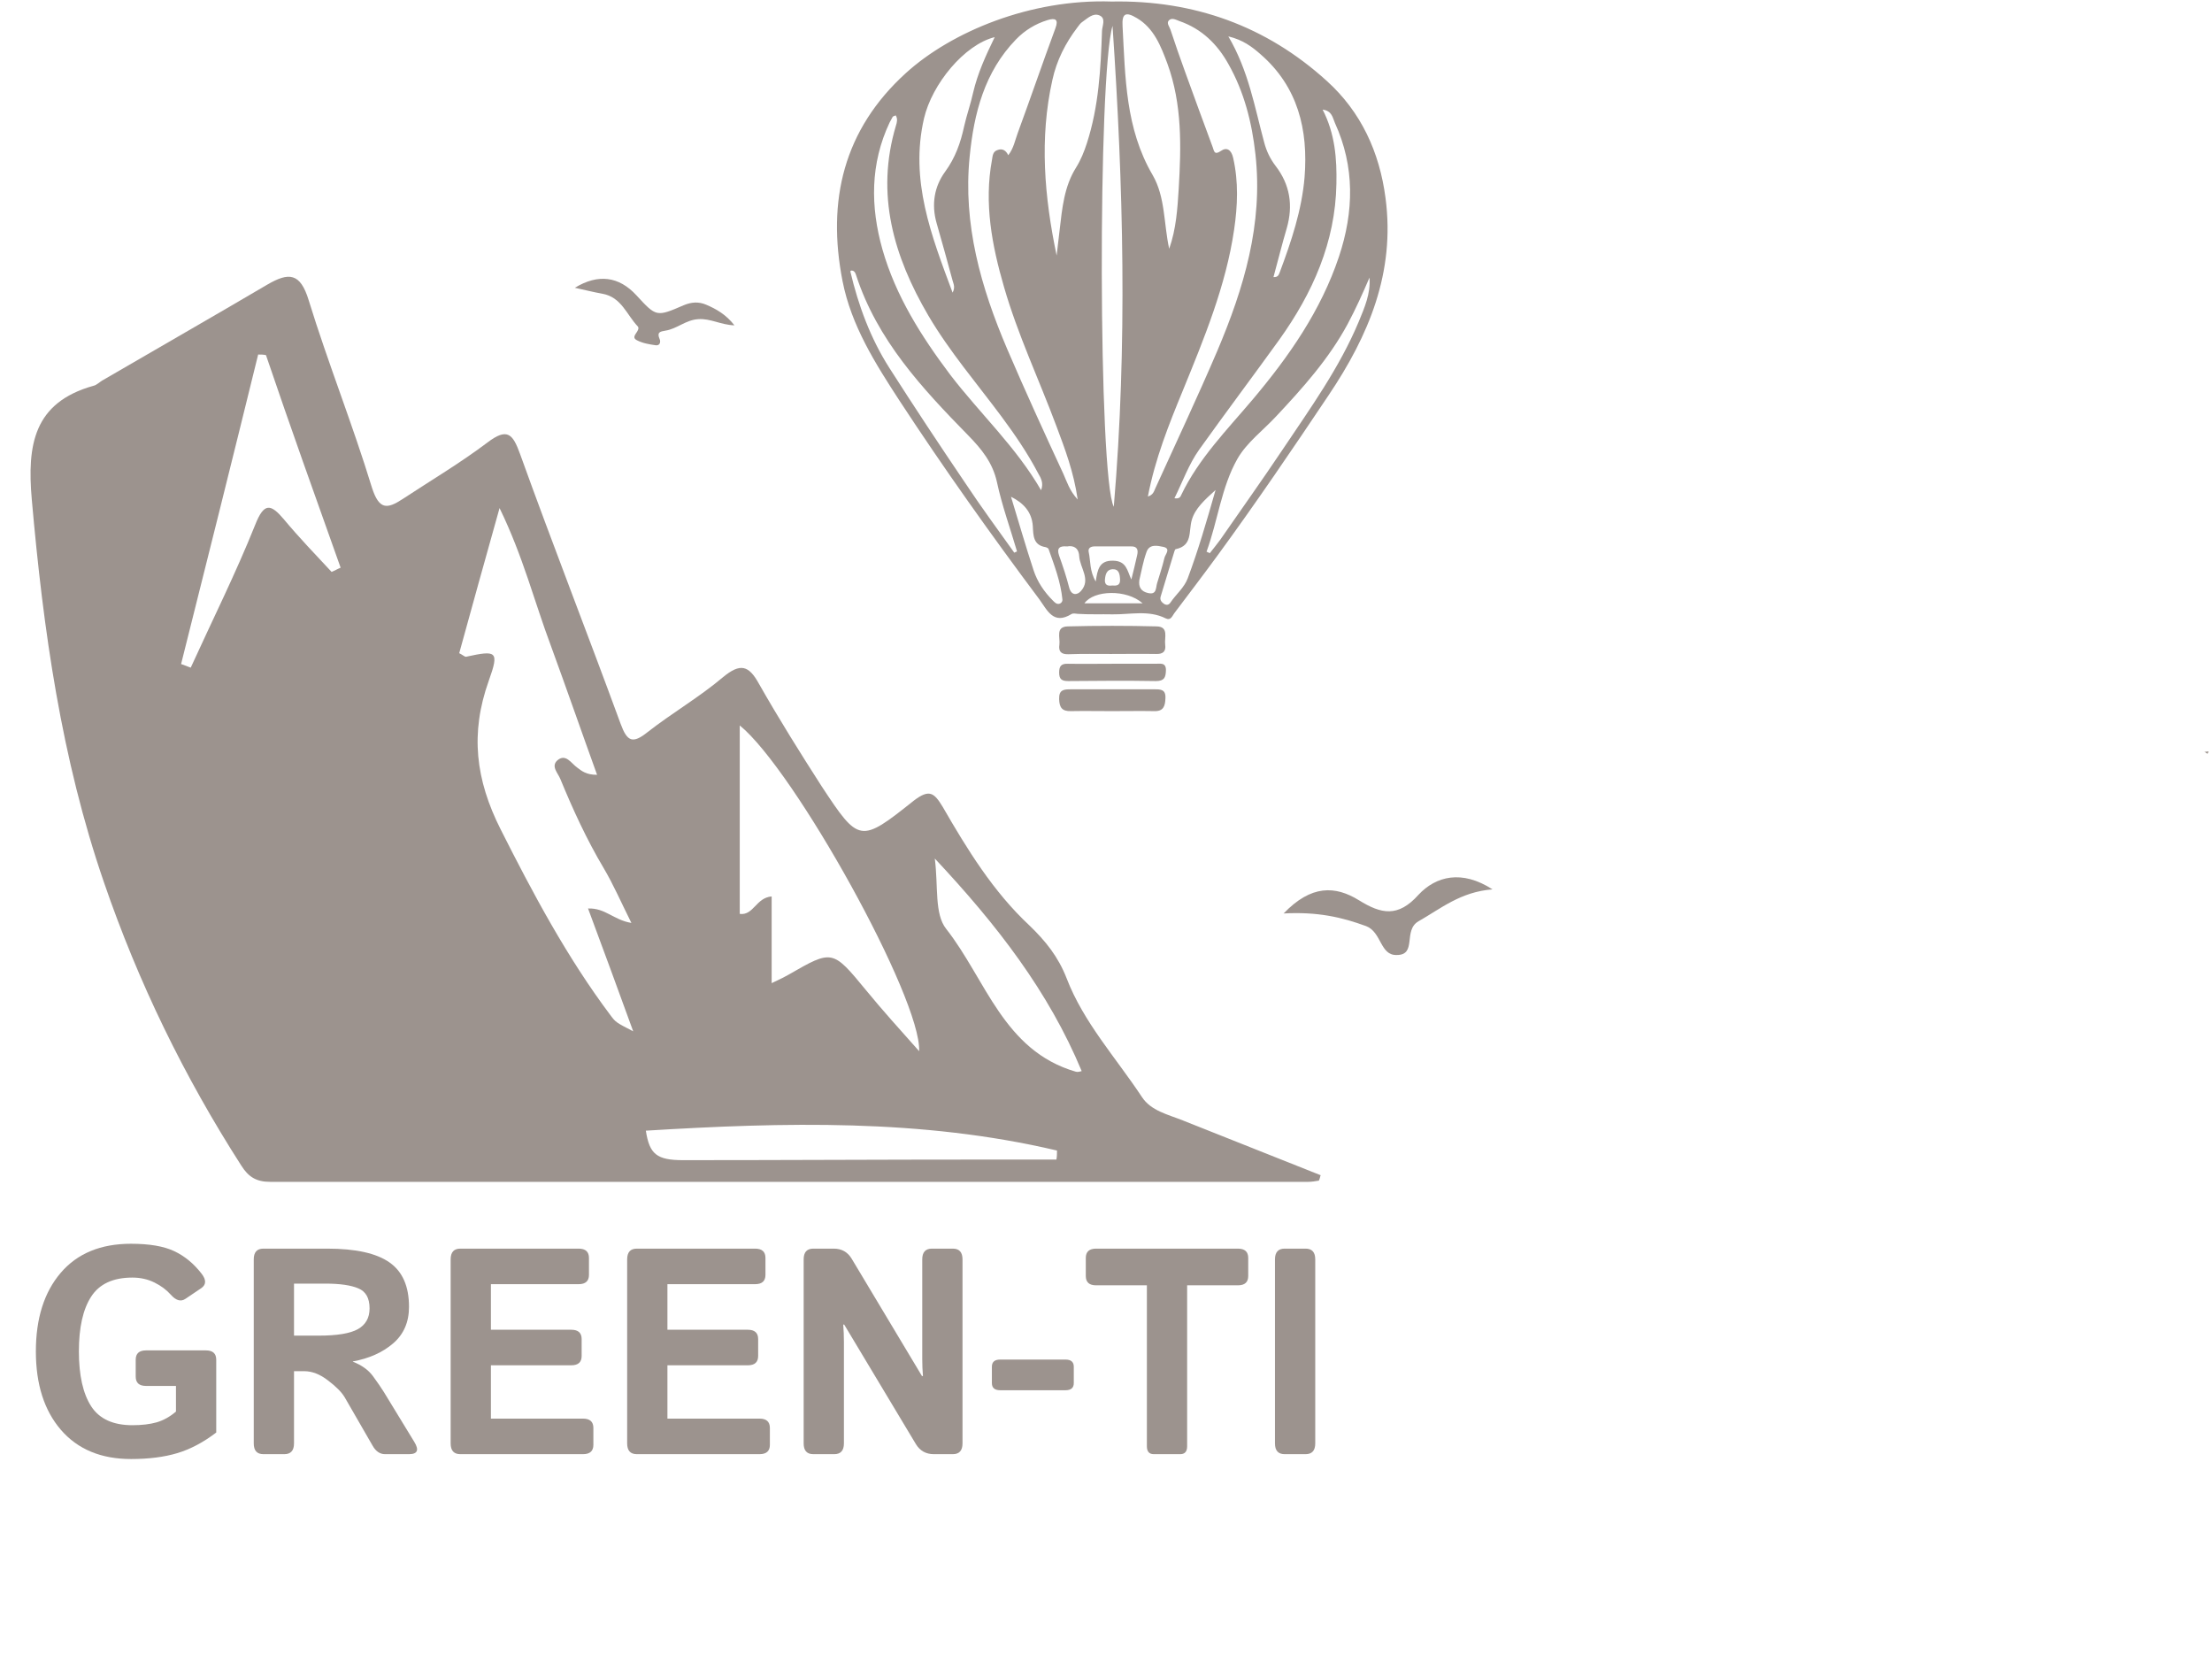 <svg xmlns="http://www.w3.org/2000/svg" width="185" height="139" viewBox="0 0 185 139" fill="none"><path d="M110.454 98.269C106.628 96.758 102.751 95.198 98.925 93.687C97.666 93.184 96.256 92.882 95.501 91.724C93.336 88.451 90.617 85.481 89.208 81.805C88.503 79.993 87.445 78.684 86.086 77.375C83.065 74.555 80.9 71.031 78.836 67.456C78.131 66.298 77.728 65.946 76.419 66.953C71.938 70.527 71.838 70.477 68.716 65.744C66.904 62.925 65.141 60.105 63.48 57.185C62.624 55.624 61.919 55.423 60.459 56.631C58.495 58.293 56.23 59.602 54.166 61.213C52.907 62.22 52.454 62.019 51.9 60.508C49.131 52.956 46.211 45.505 43.492 37.952C42.888 36.291 42.435 35.737 40.773 36.996C38.508 38.708 36.041 40.168 33.674 41.728C32.365 42.584 31.71 42.635 31.106 40.772C29.495 35.485 27.431 30.35 25.82 25.114C25.115 22.798 24.158 22.747 22.346 23.805C17.815 26.473 13.233 29.091 8.651 31.76C8.349 31.911 8.097 32.213 7.795 32.263C2.811 33.673 2.257 37.197 2.66 41.779C3.617 52.654 5.127 63.428 8.702 73.8C11.572 82.158 15.398 90.012 20.181 97.463C20.785 98.42 21.44 98.823 22.598 98.823C51.547 98.823 80.498 98.823 109.397 98.823C109.699 98.823 110.001 98.772 110.303 98.722C110.404 98.521 110.404 98.37 110.454 98.269ZM49.181 75.965C50.49 79.489 51.699 82.762 52.957 86.236C51.497 85.481 51.497 85.481 51.044 84.876C47.419 80.043 44.599 74.757 41.881 69.369C39.766 65.191 39.313 61.314 40.874 56.934C41.78 54.416 41.528 54.366 38.961 54.919C38.86 54.919 38.709 54.769 38.407 54.617C39.464 50.741 40.572 46.814 41.78 42.484C43.744 46.511 44.7 50.338 46.06 53.963C47.369 57.538 48.627 61.163 49.936 64.788C49.03 64.788 48.678 64.486 48.275 64.183C47.772 63.831 47.318 62.975 46.614 63.579C46.06 64.083 46.664 64.637 46.865 65.14C47.922 67.708 49.081 70.225 50.49 72.592C51.296 73.951 51.95 75.461 52.806 77.173C51.296 76.921 50.641 75.915 49.181 75.965ZM64.537 82.208C64.537 79.54 64.537 77.274 64.537 74.958C63.228 75.059 63.027 76.569 61.869 76.418C61.869 71.182 61.869 66.046 61.869 60.659C66.451 64.385 77.074 83.517 76.872 87.897C75.261 86.085 73.801 84.474 72.442 82.812C69.622 79.388 69.622 79.388 65.947 81.503C65.695 81.654 65.393 81.805 64.537 82.208ZM28.488 47.468C28.236 47.569 27.985 47.72 27.733 47.821C26.374 46.36 25.014 44.951 23.756 43.44C22.648 42.131 22.094 41.98 21.339 43.893C19.728 47.921 17.764 51.848 15.952 55.826C15.7 55.725 15.398 55.624 15.146 55.524C17.311 46.914 19.476 38.255 21.591 29.645C21.792 29.645 22.044 29.645 22.245 29.695C24.259 35.636 26.374 41.527 28.488 47.468ZM88.402 96.205C88.402 96.456 88.402 96.708 88.352 96.96C86.287 96.96 84.273 96.96 82.209 96.96C73.852 96.96 65.494 97.01 57.136 97.01C54.921 97.01 54.317 96.507 54.015 94.543C65.594 93.838 77.074 93.536 88.402 96.205ZM90.466 89.559C90.315 89.609 90.114 89.659 89.963 89.609C83.921 87.847 82.461 81.906 79.138 77.677C78.131 76.418 78.484 74.102 78.181 71.786C83.418 77.375 87.697 82.913 90.466 89.559Z" fill="#5A4C44" fill-opacity="0.6"></path><path d="M61.425 27.204C60.722 26.304 59.922 25.845 59.064 25.48C58.439 25.212 57.834 25.251 57.191 25.519C54.888 26.515 54.888 26.496 53.229 24.695C51.766 23.105 50.029 22.875 48.077 24.063C48.877 24.235 49.619 24.427 50.38 24.561C51.98 24.848 52.41 26.323 53.346 27.3C53.405 27.358 53.405 27.492 53.366 27.568C53.268 27.875 52.78 28.201 53.268 28.45C53.736 28.699 54.302 28.794 54.849 28.871C55.2 28.909 55.278 28.584 55.161 28.335C54.927 27.779 55.2 27.722 55.668 27.645C56.625 27.492 57.366 26.745 58.4 26.687C59.415 26.611 60.274 27.166 61.425 27.204Z" fill="#5A4C44" fill-opacity="0.6"></path><path d="M107.356 76.381C110.175 76.23 112.189 76.683 114.253 77.438C115.562 77.942 115.411 79.905 116.821 79.855C118.533 79.855 117.325 77.791 118.634 77.036C120.497 75.978 122.158 74.569 124.826 74.367C122.259 72.706 120.094 73.26 118.634 74.82C116.922 76.734 115.512 76.431 113.649 75.273C111.686 74.065 109.672 73.964 107.356 76.381Z" fill="#5A4C44" fill-opacity="0.6"></path><path d="M184.314 62.825C184.415 62.876 184.515 62.976 184.616 63.027C184.666 62.976 184.666 62.926 184.717 62.825C184.616 62.825 184.465 62.876 184.364 62.876L184.314 62.825Z" fill="#5A4C44" fill-opacity="0.6"></path><path d="M92.984 0.128C99.84 0.002 105.899 2.162 110.973 6.774C113.825 9.353 115.376 12.708 115.879 16.566C116.697 22.772 114.475 28.055 111.12 33.045C108.101 37.553 105.04 42.061 101.832 46.443C100.637 48.078 99.421 49.672 98.204 51.286C98.037 51.517 97.911 51.915 97.492 51.706C96.066 50.993 94.535 51.391 93.047 51.37C92.082 51.349 91.097 51.391 90.132 51.328C89.965 51.307 89.734 51.265 89.608 51.349C88.099 52.272 87.595 51.035 86.924 50.112C82.878 44.703 78.957 39.189 75.246 33.528C73.212 30.404 71.199 27.238 70.466 23.506C69.145 16.775 70.549 10.842 75.77 6.103C79.586 2.644 86.191 -0.103 92.984 0.128ZM84.325 12.98C84.786 12.393 84.891 11.722 85.121 11.114C86.191 8.2 87.197 5.265 88.266 2.371C88.56 1.595 88.245 1.491 87.616 1.679C86.589 1.994 85.708 2.539 84.975 3.294C82.333 6.019 81.452 9.479 81.096 13.106C80.53 18.746 82.039 24.03 84.22 29.146C85.729 32.668 87.323 36.148 88.937 39.629C89.231 40.279 89.44 41.013 90.132 41.767C89.797 39.44 89.063 37.532 88.35 35.624C86.903 31.745 85.121 27.992 83.968 23.988C82.962 20.528 82.291 17.006 82.962 13.379C83.025 13.022 83.025 12.666 83.444 12.54C83.842 12.393 84.136 12.582 84.325 12.98ZM96.003 41.516C96.422 41.39 96.506 41.117 96.611 40.866C98.351 37.029 100.154 33.213 101.811 29.334C104.033 24.093 105.648 18.725 104.998 12.896C104.704 10.234 104.054 7.676 102.733 5.348C101.811 3.692 100.511 2.413 98.645 1.763C98.351 1.658 98.016 1.449 97.764 1.7C97.534 1.931 97.806 2.224 97.89 2.476C98.288 3.671 98.687 4.845 99.127 6.04C99.882 8.137 100.658 10.234 101.433 12.33C101.538 12.624 101.559 13.001 102.104 12.624C102.607 12.268 102.985 12.54 103.132 13.19C103.593 15.203 103.509 17.195 103.215 19.207C102.524 23.904 100.72 28.265 98.938 32.626C97.764 35.477 96.611 38.35 96.003 41.516ZM93.047 2.162C91.81 6.25 91.852 39.901 93.151 42.376C94.305 28.789 93.948 15.475 93.047 2.162ZM88.371 21.367C88.455 20.654 88.539 19.941 88.623 19.228C88.832 17.425 89 15.601 89.986 14.029C90.405 13.358 90.677 12.666 90.908 11.953C91.894 8.892 92.061 5.747 92.166 2.581C92.187 2.141 92.522 1.512 91.935 1.281C91.411 1.071 90.95 1.533 90.531 1.826C90.363 1.931 90.237 2.12 90.111 2.287C89.105 3.608 88.371 5.055 88.015 6.69C86.924 11.576 87.344 16.461 88.371 21.367ZM97.785 20.801C98.372 19.145 98.477 17.446 98.582 15.769C98.791 12.246 98.875 8.724 97.638 5.328C97.093 3.86 96.506 2.35 95.08 1.512C94.137 0.945 93.822 1.134 93.885 2.183C94.116 6.439 94.116 10.737 96.401 14.637C97.471 16.482 97.324 18.725 97.785 20.801ZM84.828 46.212C84.912 46.17 84.975 46.15 85.058 46.108C84.492 44.179 83.8 42.271 83.381 40.321C83.025 38.685 82.081 37.532 80.97 36.4C77.112 32.458 73.359 28.433 71.598 23.002C71.535 22.814 71.451 22.604 71.178 22.625C71.157 22.646 71.116 22.688 71.116 22.688C71.787 25.539 72.793 28.265 74.365 30.739C76.441 33.989 78.58 37.218 80.739 40.405C82.06 42.397 83.465 44.304 84.828 46.212ZM83.192 3.105C80.655 3.734 77.951 7.026 77.28 9.898C76.085 15.077 77.888 19.69 79.67 24.47C79.901 24.03 79.754 23.757 79.67 23.464C79.23 21.849 78.789 20.235 78.328 18.641C77.888 17.09 78.139 15.601 79.041 14.364C79.901 13.19 80.341 11.932 80.634 10.569C80.844 9.626 81.18 8.703 81.389 7.739C81.767 6.124 82.438 4.657 83.192 3.105ZM100.909 46.129C100.993 46.17 101.098 46.212 101.182 46.254C101.475 45.877 101.79 45.5 102.062 45.122C103.803 42.606 105.585 40.111 107.283 37.574C109.589 34.136 112.021 30.76 113.636 26.902C114.118 25.728 114.642 24.554 114.537 23.212C113.971 24.533 113.384 25.833 112.713 27.091C111.141 30.005 108.96 32.437 106.717 34.828C105.627 36.002 104.264 37.008 103.488 38.371C102.146 40.74 101.853 43.55 100.909 46.129ZM106.507 23.17C106.906 23.191 106.948 22.96 107.031 22.772C107.996 20.193 108.876 17.572 109.107 14.825C109.422 10.863 108.562 7.256 105.417 4.531C104.704 3.902 103.949 3.336 102.733 3.042C104.432 5.936 104.935 8.976 105.731 11.911C105.92 12.624 106.214 13.253 106.675 13.861C107.891 15.433 108.164 17.174 107.618 19.082C107.22 20.424 106.885 21.786 106.507 23.17ZM98.225 41.663C98.645 41.726 98.729 41.537 98.791 41.39C100.259 38.329 102.628 35.939 104.788 33.381C107.807 29.796 110.47 25.98 111.98 21.472C113.238 17.698 113.321 13.945 111.644 10.276C111.455 9.856 111.413 9.269 110.617 9.164C111.665 11.198 111.812 13.295 111.77 15.37C111.686 20.256 109.778 24.512 106.989 28.412C104.767 31.494 102.482 34.534 100.28 37.616C99.421 38.832 98.917 40.258 98.225 41.663ZM87.071 40.992C87.302 40.384 87.05 39.964 86.82 39.566C85.939 37.889 84.891 36.358 83.758 34.828C81.683 32.039 79.397 29.376 77.636 26.378C74.743 21.43 73.212 16.251 74.931 10.506C75.015 10.234 75.099 9.94 74.91 9.647C74.764 9.71 74.68 9.731 74.659 9.772C74.575 9.919 74.491 10.066 74.407 10.234C72.772 13.693 72.793 17.279 73.799 20.843C74.91 24.743 77.049 28.118 79.481 31.347C81.955 34.576 84.975 37.364 87.071 40.992ZM101.664 40.971C100.741 41.809 99.945 42.522 99.672 43.487C99.4 44.43 99.756 45.625 98.33 45.919C98.288 45.919 98.246 46.024 98.225 46.087C97.848 47.345 97.45 48.603 97.072 49.882C96.988 50.154 97.135 50.343 97.345 50.49C97.576 50.636 97.764 50.574 97.89 50.385C98.351 49.693 99.043 49.148 99.337 48.351C100.217 46.003 100.909 43.613 101.664 40.971ZM84.555 41.537C85.184 43.592 85.771 45.646 86.442 47.68C86.757 48.645 87.323 49.483 88.057 50.217C88.203 50.364 88.35 50.532 88.581 50.49C88.769 50.448 88.874 50.28 88.853 50.112C88.707 48.645 88.182 47.282 87.7 45.919C87.679 45.835 87.532 45.772 87.449 45.751C86.4 45.583 86.421 44.766 86.379 43.99C86.295 42.774 85.562 42.04 84.555 41.537ZM94.619 48.456C94.787 47.785 94.955 47.114 95.101 46.443C95.206 46.003 95.143 45.667 94.577 45.688C93.571 45.688 92.564 45.688 91.558 45.688C91.243 45.688 90.971 45.814 91.055 46.17C91.223 46.925 91.118 47.743 91.642 48.624C91.789 47.617 91.935 46.862 93.089 46.883C94.221 46.904 94.263 47.701 94.619 48.456ZM89.189 45.688C88.644 45.646 88.35 45.814 88.581 46.464C88.895 47.345 89.189 48.225 89.419 49.127C89.608 49.84 90.111 49.756 90.405 49.42C91.264 48.456 90.321 47.491 90.258 46.506C90.237 46.003 89.986 45.646 89.419 45.667C89.356 45.688 89.273 45.688 89.189 45.688ZM95.29 48.498C95.206 49.085 95.437 49.462 96.024 49.588C96.758 49.756 96.653 49.148 96.779 48.749C96.988 48.057 97.219 47.366 97.387 46.653C97.45 46.359 97.953 45.877 97.303 45.73C96.8 45.625 96.108 45.458 95.877 46.191C95.605 46.946 95.479 47.722 95.29 48.498ZM95.563 50.448C94.221 49.253 91.474 49.337 90.698 50.448C92.25 50.448 93.822 50.448 95.563 50.448ZM93.005 48.959C93.361 48.98 93.697 48.98 93.676 48.456C93.655 48.016 93.592 47.575 93.047 47.596C92.585 47.617 92.46 47.995 92.418 48.393C92.355 48.854 92.564 49.022 93.005 48.959Z" fill="#5A4C44" fill-opacity="0.6"></path><path d="M92.921 54.684C91.726 54.684 90.552 54.663 89.356 54.705C88.748 54.725 88.518 54.474 88.602 53.908C88.686 53.321 88.245 52.398 89.314 52.377C91.788 52.314 94.263 52.314 96.737 52.377C97.785 52.398 97.366 53.342 97.45 53.908C97.533 54.495 97.24 54.705 96.674 54.684C95.437 54.663 94.179 54.684 92.921 54.684Z" fill="#5A4C44" fill-opacity="0.6"></path><path d="M93.004 59.462C91.851 59.462 90.698 59.441 89.566 59.462C88.832 59.483 88.601 59.168 88.58 58.455C88.559 57.659 88.979 57.638 89.566 57.638C91.893 57.638 94.22 57.638 96.548 57.638C97.072 57.638 97.512 57.638 97.47 58.392C97.449 59.042 97.302 59.483 96.548 59.462C95.374 59.441 94.199 59.462 93.004 59.462Z" fill="#5A4C44" fill-opacity="0.6"></path><path d="M93.088 55.502C94.284 55.502 95.458 55.502 96.653 55.502C97.051 55.502 97.533 55.376 97.512 56.068C97.491 56.634 97.386 56.949 96.674 56.949C94.221 56.907 91.788 56.928 89.335 56.949C88.811 56.949 88.581 56.802 88.581 56.236C88.581 55.712 88.748 55.481 89.314 55.502C90.572 55.523 91.83 55.502 93.088 55.502Z" fill="#5A4C44" fill-opacity="0.6"></path><path d="M3 113C3 110.244 3.692 108.055 5.076 106.433C6.46 104.811 8.42 104 10.957 104C12.488 104 13.687 104.204 14.556 104.611C15.432 105.019 16.201 105.65 16.862 106.505C17.262 107.024 17.25 107.427 16.828 107.715L15.513 108.602C15.129 108.866 14.717 108.75 14.279 108.254C13.918 107.847 13.46 107.507 12.907 107.236C12.353 106.964 11.742 106.828 11.073 106.828C9.458 106.828 8.309 107.36 7.625 108.422C6.94 109.477 6.598 111.003 6.598 113C6.598 114.997 6.94 116.527 7.625 117.59C8.309 118.644 9.458 119.172 11.073 119.172C11.857 119.172 12.534 119.092 13.103 118.932C13.672 118.764 14.21 118.465 14.717 118.033V115.888H12.215C11.638 115.888 11.35 115.628 11.35 115.109V113.695C11.35 113.176 11.638 112.916 12.215 112.916H17.22C17.796 112.916 18.085 113.176 18.085 113.695V119.783C17.008 120.606 15.92 121.181 14.821 121.509C13.729 121.836 12.441 122 10.957 122C8.459 122 6.506 121.189 5.099 119.567C3.7 117.945 3 115.756 3 113Z" fill="#5A4C44" fill-opacity="0.6"></path><path d="M22.029 121.593C21.491 121.593 21.222 121.293 21.222 120.694V105.306C21.222 104.707 21.491 104.407 22.029 104.407H27.369C29.744 104.407 31.478 104.791 32.57 105.558C33.661 106.317 34.207 107.555 34.207 109.273C34.207 110.551 33.765 111.57 32.881 112.329C31.997 113.088 30.874 113.591 29.514 113.839V113.863C30.252 114.15 30.809 114.55 31.186 115.061C31.562 115.573 31.87 116.02 32.108 116.403L34.646 120.562C35.069 121.249 34.922 121.593 34.207 121.593H32.201C31.778 121.593 31.432 121.357 31.163 120.885L28.833 116.847C28.579 116.415 28.114 115.944 27.438 115.433C26.769 114.913 26.104 114.654 25.443 114.654H24.589V120.694C24.589 121.293 24.32 121.593 23.782 121.593H22.029ZM24.589 111.682H26.654C28.191 111.682 29.283 111.502 29.929 111.142C30.582 110.775 30.909 110.196 30.909 109.405C30.909 108.542 30.594 107.983 29.963 107.727C29.341 107.463 28.422 107.332 27.207 107.332H24.589V111.682Z" fill="#5A4C44" fill-opacity="0.6"></path><path d="M38.498 121.593C37.959 121.593 37.69 121.293 37.69 120.694V105.306C37.69 104.707 37.959 104.407 38.498 104.407H48.392C48.969 104.407 49.258 104.667 49.258 105.186V106.601C49.258 107.12 48.969 107.379 48.392 107.379H41.058V111.19H47.781C48.358 111.19 48.646 111.45 48.646 111.969V113.383C48.646 113.903 48.358 114.162 47.781 114.162H41.058V118.621H48.762C49.338 118.621 49.627 118.88 49.627 119.399V120.814C49.627 121.333 49.338 121.593 48.762 121.593H38.498Z" fill="#5A4C44" fill-opacity="0.6"></path><path d="M53.259 121.593C52.721 121.593 52.452 121.293 52.452 120.694V105.306C52.452 104.707 52.721 104.407 53.259 104.407H63.154C63.731 104.407 64.019 104.667 64.019 105.186V106.601C64.019 107.12 63.731 107.379 63.154 107.379H55.82V111.19H62.543C63.12 111.19 63.408 111.45 63.408 111.969V113.383C63.408 113.903 63.12 114.162 62.543 114.162H55.82V118.621H63.523C64.1 118.621 64.388 118.88 64.388 119.399V120.814C64.388 121.333 64.1 121.593 63.523 121.593H53.259Z" fill="#5A4C44" fill-opacity="0.6"></path><path d="M68.021 121.593C67.483 121.593 67.214 121.293 67.214 120.694V105.306C67.214 104.707 67.483 104.407 68.021 104.407H69.728C70.389 104.407 70.889 104.687 71.227 105.246L77.109 115.061H77.19C77.151 114.582 77.132 114.103 77.132 113.623V105.306C77.132 104.707 77.401 104.407 77.939 104.407H79.692C80.23 104.407 80.499 104.707 80.499 105.306V120.694C80.499 121.293 80.23 121.593 79.692 121.593H78.101C77.439 121.593 76.94 121.313 76.601 120.754L70.604 110.759H70.524C70.562 111.238 70.581 111.718 70.581 112.197V120.694C70.581 121.293 70.312 121.593 69.774 121.593H68.021Z" fill="#5A4C44" fill-opacity="0.6"></path><path d="M83.648 116.248C83.187 116.248 82.956 116.048 82.956 115.648V114.282C82.956 113.883 83.187 113.683 83.648 113.683H89.114C89.576 113.683 89.806 113.883 89.806 114.282V115.648C89.806 116.048 89.576 116.248 89.114 116.248H83.648Z" fill="#5A4C44" fill-opacity="0.6"></path><path d="M91.675 107.475C91.098 107.475 90.81 107.216 90.81 106.696V105.186C90.81 104.667 91.098 104.407 91.675 104.407H103.53C104.107 104.407 104.395 104.667 104.395 105.186V106.696C104.395 107.216 104.107 107.475 103.53 107.475H99.286V120.933C99.286 121.373 99.094 121.593 98.71 121.593H96.495C96.111 121.593 95.919 121.373 95.919 120.933V107.475H91.675Z" fill="#5A4C44" fill-opacity="0.6"></path><path d="M107.44 121.593C106.902 121.593 106.632 121.293 106.632 120.694V105.306C106.632 104.707 106.902 104.407 107.44 104.407H109.193C109.731 104.407 110 104.707 110 105.306V120.694C110 121.293 109.731 121.593 109.193 121.593H107.44Z" fill="#5A4C44" fill-opacity="0.6"></path></svg>